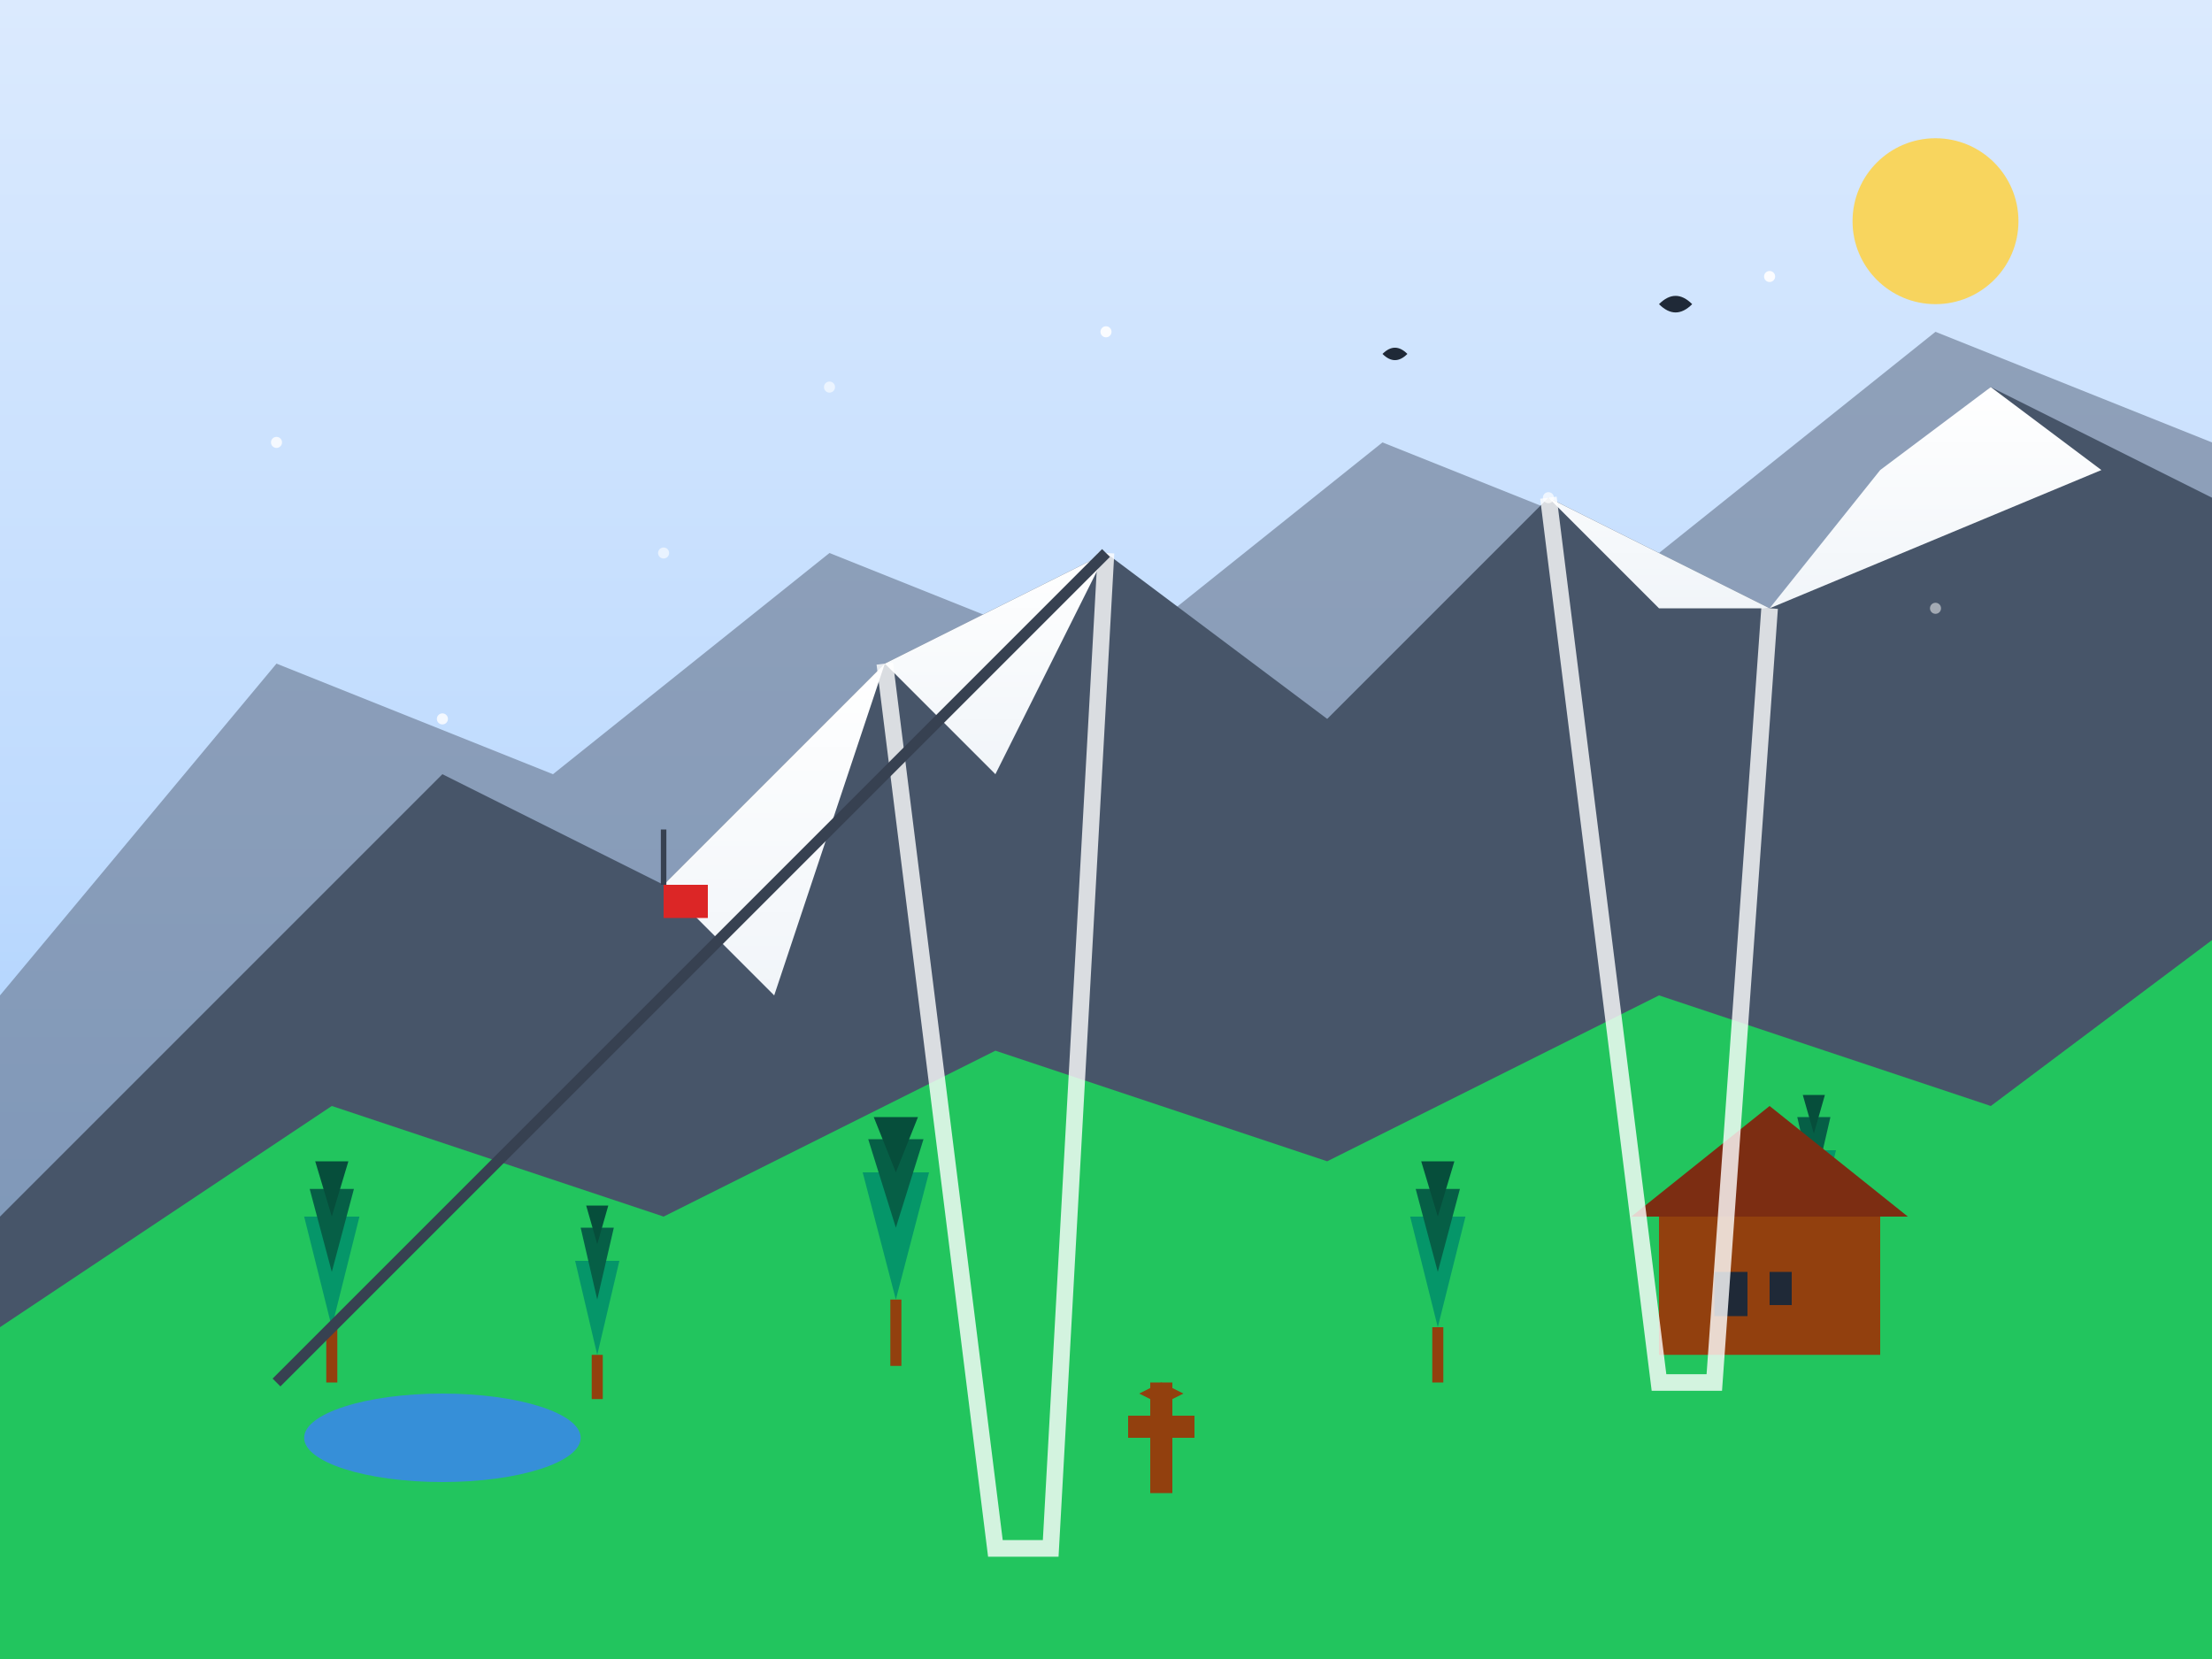 <svg width="400" height="300" viewBox="0 0 400 300" fill="none" xmlns="http://www.w3.org/2000/svg">
  <rect x="0" y="0" width="400" height="300" fill="#333333" stroke="none"/>
  <!-- Sky gradient -->
  <defs>
    <linearGradient id="skyGradient" x1="0%" y1="0%" x2="0%" y2="100%">
      <stop offset="0%" style="stop-color:#DBEAFE;stop-opacity:1" />
      <stop offset="50%" style="stop-color:#BFDBFE;stop-opacity:1" />
      <stop offset="100%" style="stop-color:#93C5FD;stop-opacity:1" />
    </linearGradient>
    <linearGradient id="snowGradient" x1="0%" y1="0%" x2="0%" y2="100%">
      <stop offset="0%" style="stop-color:#FFFFFF;stop-opacity:1" />
      <stop offset="100%" style="stop-color:#F1F5F9;stop-opacity:1" />
    </linearGradient>
  </defs>
  <rect x="0" y="0" width="400" height="300" fill="url(#skyGradient)"/>
  
  <!-- Background mountains -->
  <path d="M0 180L50 120L100 140L150 100L200 120L250 80L300 100L350 60L400 80V300H0V180Z" fill="#64748B" opacity="0.6"/>
  
  <!-- Main Tatra peaks -->
  <path d="M0 220L80 140L120 160L160 120L200 100L240 130L280 90L320 110L360 70L400 90V300H0V220Z" fill="#475569"/>
  
  <!-- Snow caps on peaks -->
  <path d="M160 120L180 140L200 100L220 120L200 100Z" fill="url(#snowGradient)"/>
  <path d="M280 90L300 110L320 110L340 85L360 70L380 85L320 110Z" fill="url(#snowGradient)"/>
  <path d="M120 160L140 180L160 120L180 140L160 120Z" fill="url(#snowGradient)"/>
  
  <!-- Foreground hills -->
  <path d="M0 240L60 200L120 220L180 190L240 210L300 180L360 200L400 170V300H0V240Z" fill="#22C55E"/>
  
  <!-- Pine trees -->
  <g transform="translate(50, 200)">
    <path d="M10 40L5 20L15 20Z" fill="#059669"/>
    <path d="M10 30L6 15L14 15Z" fill="#065F46"/>
    <path d="M10 20L7 10L13 10Z" fill="#064E3B"/>
    <rect x="9" y="40" width="2" height="10" fill="#92400E"/>
  </g>
  
  <g transform="translate(100, 210)">
    <path d="M8 35L4 18L12 18Z" fill="#059669"/>
    <path d="M8 25L5 12L11 12Z" fill="#065F46"/>
    <path d="M8 15L6 8L10 8Z" fill="#064E3B"/>
    <rect x="7" y="35" width="2" height="8" fill="#92400E"/>
  </g>
  
  <g transform="translate(150, 190)">
    <path d="M12 45L6 22L18 22Z" fill="#059669"/>
    <path d="M12 32L7 16L17 16Z" fill="#065F46"/>
    <path d="M12 22L8 12L16 12Z" fill="#064E3B"/>
    <rect x="11" y="45" width="2" height="12" fill="#92400E"/>
  </g>
  
  <g transform="translate(250, 200)">
    <path d="M10 40L5 20L15 20Z" fill="#059669"/>
    <path d="M10 30L6 15L14 15Z" fill="#065F46"/>
    <path d="M10 20L7 10L13 10Z" fill="#064E3B"/>
    <rect x="9" y="40" width="2" height="10" fill="#92400E"/>
  </g>
  
  <g transform="translate(320, 190)">
    <path d="M8 35L4 18L12 18Z" fill="#059669"/>
    <path d="M8 25L5 12L11 12Z" fill="#065F46"/>
    <path d="M8 15L6 8L10 8Z" fill="#064E3B"/>
    <rect x="7" y="35" width="2" height="8" fill="#92400E"/>
  </g>
  
  <!-- Traditional wooden hut -->
  <rect x="300" y="220" width="40" height="25" fill="#92400E"/>
  <path d="M295 220L320 200L345 220Z" fill="#7C2D12"/>
  <rect x="310" y="230" width="6" height="8" fill="#1F2937"/>
  <rect x="320" y="230" width="4" height="6" fill="#1F2937"/>
  
  <!-- Ski slopes -->
  <path d="M160 120L180 280L190 280L200 100" stroke="#FFFFFF" stroke-width="3" fill="none" opacity="0.8"/>
  <path d="M280 90L300 250L310 250L320 110" stroke="#FFFFFF" stroke-width="3" fill="none" opacity="0.8"/>
  
  <!-- Cable car line -->
  <line x1="50" y1="250" x2="200" y2="100" stroke="#374151" stroke-width="2"/>
  <rect x="120" y="160" width="8" height="6" fill="#DC2626"/>
  <line x1="120" y1="160" x2="120" y2="150" stroke="#374151" stroke-width="1"/>
  
  <!-- Lake (Morskie Oko style) -->
  <ellipse cx="80" cy="260" rx="25" ry="8" fill="#3B82F6" opacity="0.8"/>
  
  <!-- Traditional highlander's cross -->
  <g transform="translate(200, 250)">
    <rect x="8" y="0" width="4" height="20" fill="#92400E"/>
    <rect x="4" y="6" width="12" height="4" fill="#92400E"/>
    <path d="M6 2L10 0L14 2L10 4Z" fill="#92400E"/>
  </g>
  
  <!-- Eagles in the sky -->
  <g transform="translate(300, 50)">
    <path d="M0 5C2 3 4 3 6 5C4 7 2 7 0 5Z" fill="#1F2937"/>
    <path d="M3 5C3 4 3 6 3 5" stroke="#1F2937" stroke-width="1"/>
  </g>
  
  <g transform="translate(250, 60)">
    <path d="M0 4C1.5 2.5 3 2.5 4.5 4C3 5.5 1.5 5.5 0 4Z" fill="#1F2937"/>
    <path d="M2.25 4C2.25 3.5 2.25 4.5 2.25 4" stroke="#1F2937" stroke-width="0.5"/>
  </g>
  
  <!-- Sun behind mountains -->
  <circle cx="350" cy="40" r="15" fill="#FCD34D" opacity="0.9"/>
  
  <!-- Snow falling effect -->
  <circle cx="50" cy="80" r="1" fill="#FFFFFF" opacity="0.8"/>
  <circle cx="120" cy="100" r="1" fill="#FFFFFF" opacity="0.6"/>
  <circle cx="200" cy="60" r="1" fill="#FFFFFF" opacity="0.9"/>
  <circle cx="280" cy="90" r="1" fill="#FFFFFF" opacity="0.7"/>
  <circle cx="350" cy="110" r="1" fill="#FFFFFF" opacity="0.5"/>
  <circle cx="80" cy="130" r="1" fill="#FFFFFF" opacity="0.8"/>
  <circle cx="150" cy="70" r="1" fill="#FFFFFF" opacity="0.6"/>
  <circle cx="320" cy="50" r="1" fill="#FFFFFF" opacity="0.9"/>
</svg>
